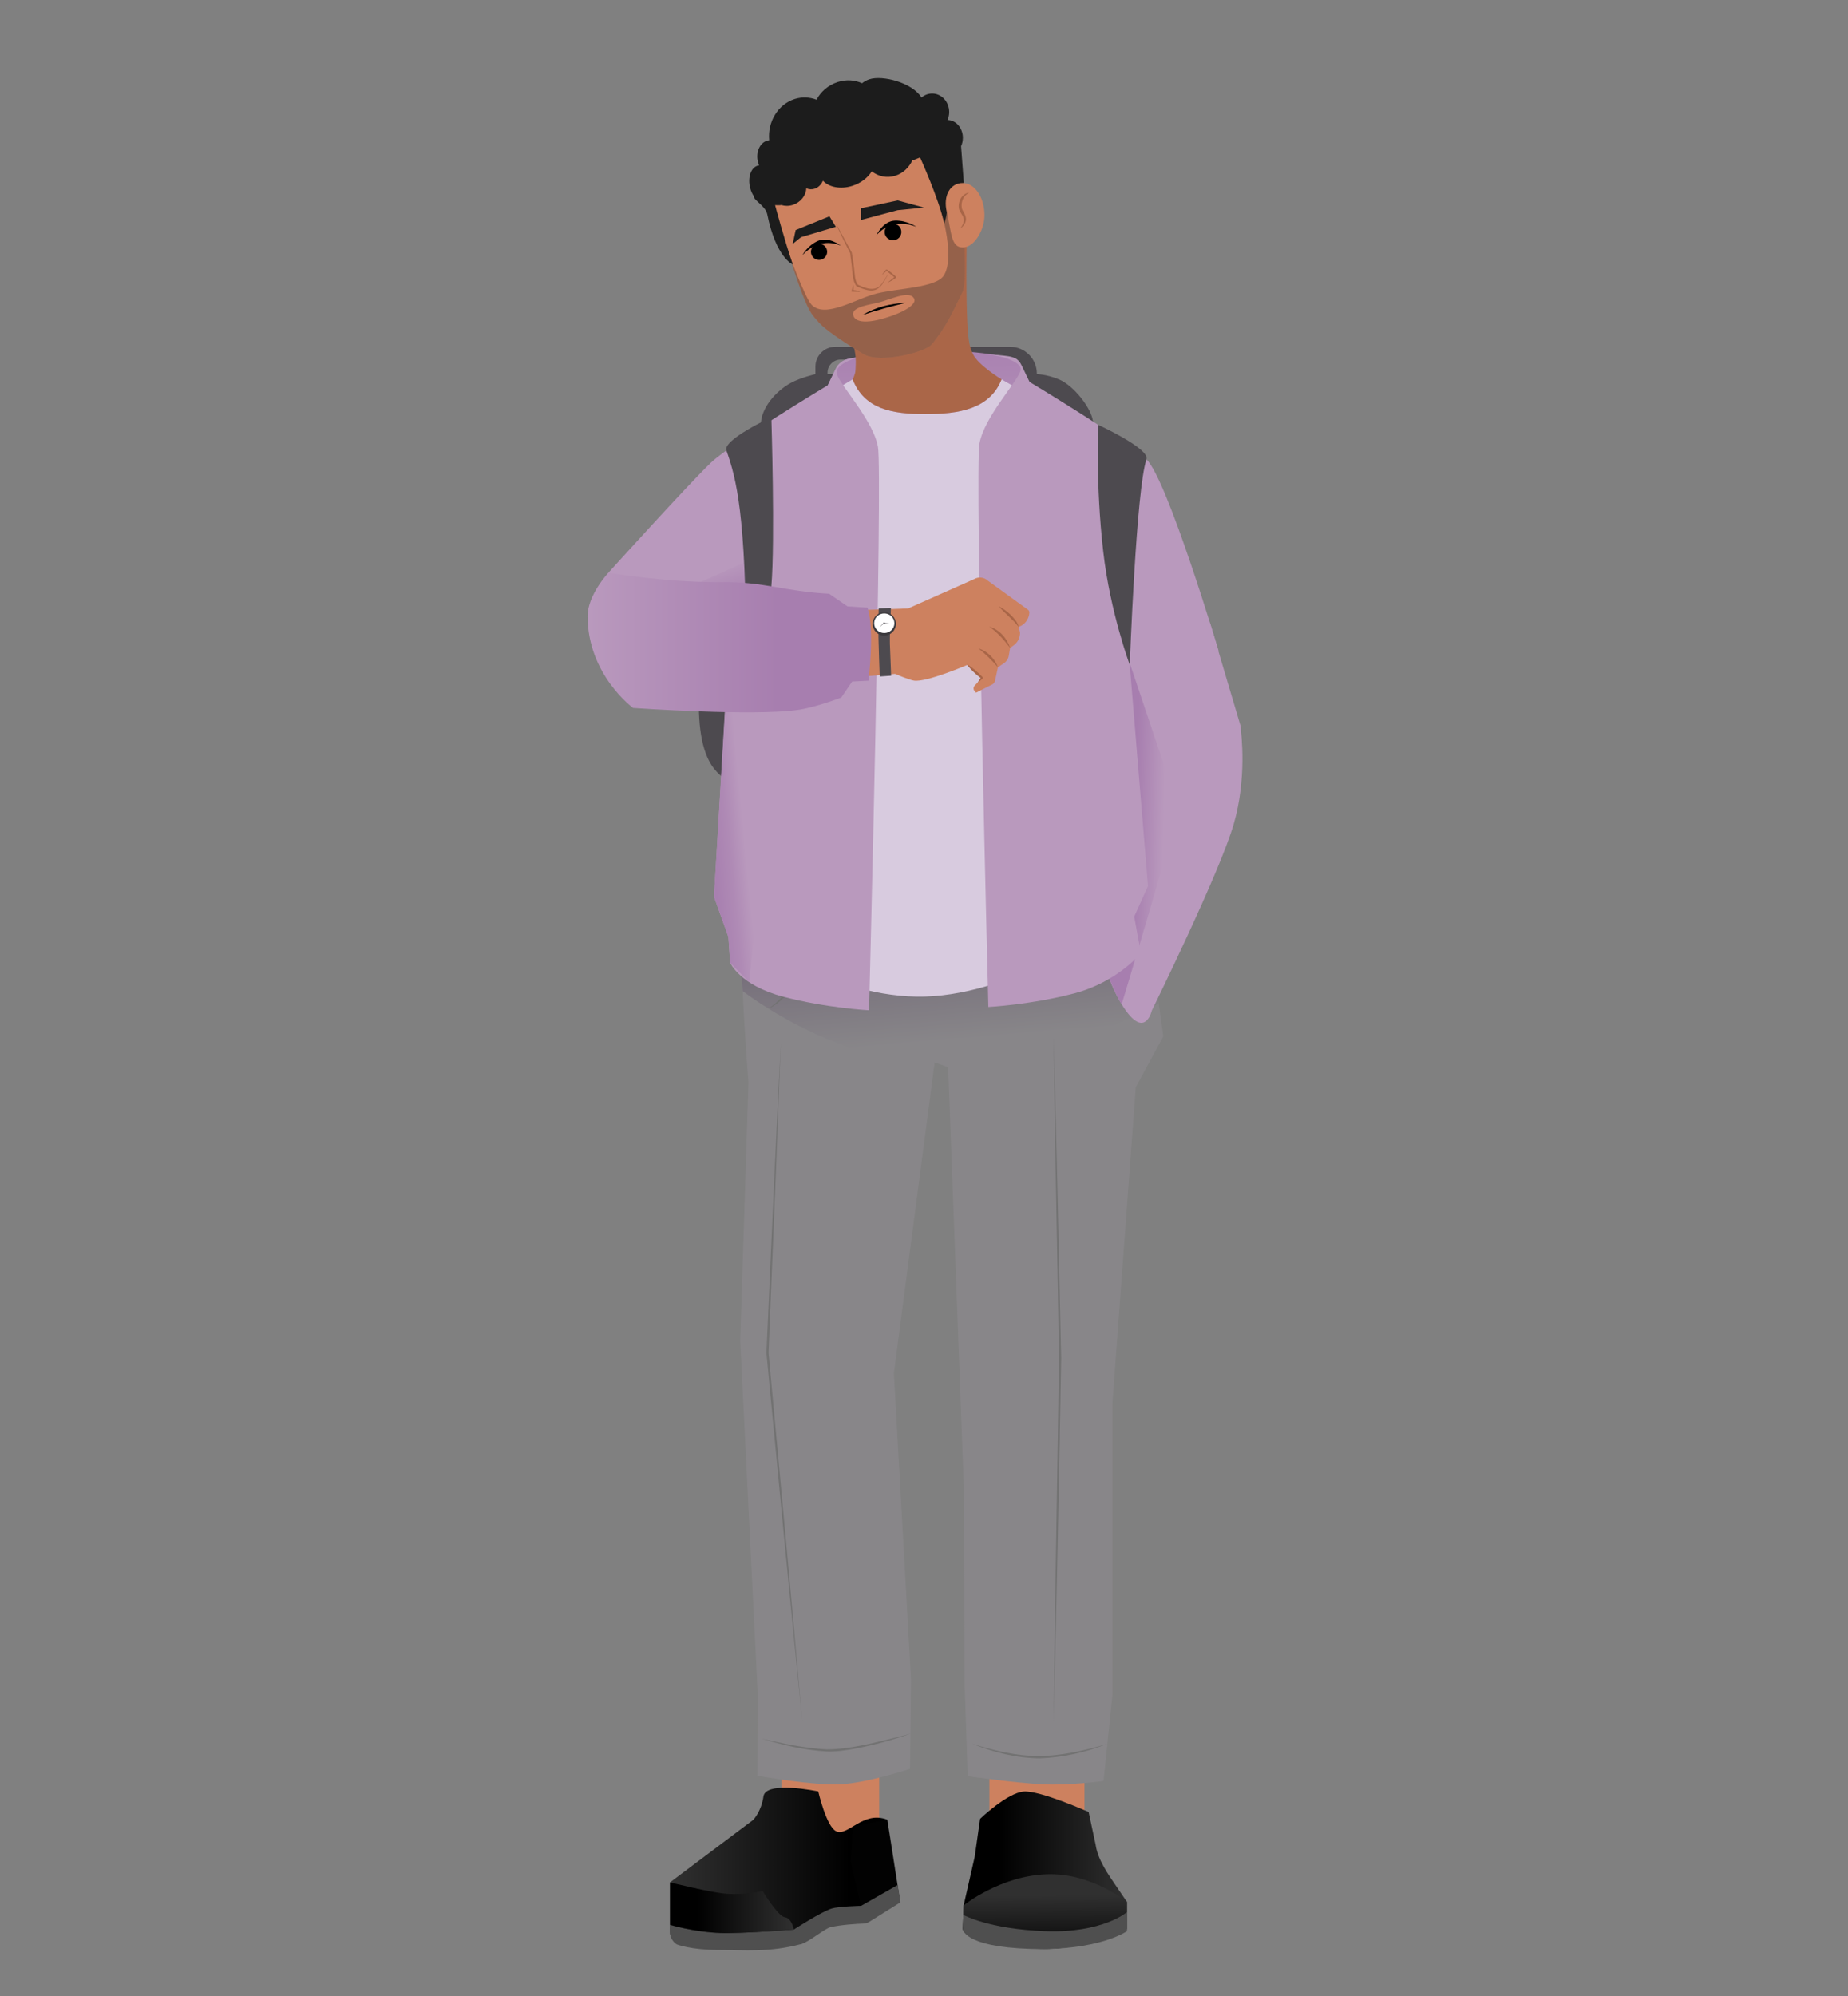 <?xml version="1.0" encoding="UTF-8"?>
<svg id="b" data-name="Ebene 2" xmlns="http://www.w3.org/2000/svg" xmlns:xlink="http://www.w3.org/1999/xlink" viewBox="0 0 821.19 886.55">
  <rect x="0" y="0" width="821.19" height="886.55" fill="#808080" stroke="none"/>
  <defs>
    <linearGradient id="d" data-name="Unbenannter Verlauf 75" x1="-1977.13" y1="830.67" x2="-1904.18" y2="830.67" gradientTransform="translate(-1476.36) rotate(-180) scale(1 -1)" gradientUnits="userSpaceOnUse">
      <stop offset="0" stop-color="#303030"/>
      <stop offset=".78" stop-color="#000"/>
    </linearGradient>
    <linearGradient id="e" data-name="Unbenannter Verlauf 75" x1="-1940.72" y1="841.79" x2="-1941.04" y2="878.78" xlink:href="#d"/>
    <linearGradient id="f" data-name="Unbenannter Verlauf 15" x1="420.15" y1="415.38" x2="424.75" y2="470.4" gradientUnits="userSpaceOnUse">
      <stop offset=".23" stop-color="#78717c"/>
      <stop offset=".85" stop-color="#888689"/>
    </linearGradient>
    <linearGradient id="g" data-name="Unbenannter Verlauf 12" x1="413.15" y1="215.3" x2="410.15" y2="128.14" gradientUnits="userSpaceOnUse">
      <stop offset="0" stop-color="#b999bd"/>
      <stop offset=".78" stop-color="#a77eaf"/>
    </linearGradient>
    <linearGradient id="h" data-name="Unbenannter Verlauf 12" x1="517.1" y1="364.59" x2="500.65" y2="364.09" xlink:href="#g"/>
    <linearGradient id="i" data-name="Unbenannter Verlauf 20" x1="320.37" y1="251.09" x2="328.43" y2="277.31" gradientUnits="userSpaceOnUse">
      <stop offset="0" stop-color="#b999bd"/>
      <stop offset=".67" stop-color="#a77eaf"/>
    </linearGradient>
    <linearGradient id="j" data-name="Unbenannter Verlauf 24" x1="373.4" y1="371.72" x2="287.26" y2="379.91" gradientUnits="userSpaceOnUse">
      <stop offset=".49" stop-color="#b999bd"/>
      <stop offset=".57" stop-color="#af8ab5"/>
      <stop offset=".66" stop-color="#a880b0"/>
      <stop offset=".78" stop-color="#a77eaf"/>
    </linearGradient>
    <linearGradient id="k" data-name="Unbenannter Verlauf 20" x1="261.12" y1="285.38" x2="387.07" y2="285.38" xlink:href="#i"/>
    <linearGradient id="l" data-name="Unbenannter Verlauf 75" x1="297.75" y1="828.78" x2="399.95" y2="828.78" gradientTransform="matrix(1,0,0,1,0,0)" xlink:href="#d"/>
    <linearGradient id="m" data-name="Unbenannter Verlauf 75" x1="148.07" y1="847.34" x2="203.05" y2="847.34" gradientTransform="translate(500.8) rotate(-180) scale(1 -1)" xlink:href="#d"/>
    <clipPath id="n">
      <path d="M419.3,51.49l-.02-.03h0c-8.64-7.73-19.44-4.13-32.17-4.13-26.71,0-44.33,13.77-44.33,39.47,0,8.53,3.73,19.82,7.9,26.69,0,0,3.81,11.85,5.54,16.36,3.79,9.82,5.03,10.34,7.71,13.43,3.83,4.42,18.19,13.09,19.8,14.05,7.14,4.28,27.24-.78,30.2-4.25,6.29-7.35,9.57-14.74,13.78-23.36,2.26-4.62.4-27.96.4-27.96.68.21-2.5-44.6-8.81-50.26Z" style="fill: none;"/>
    </clipPath>
  </defs>
  <g id="c" data-name="Busstop Asis">
    <g>
      <path d="M470.49,168.49c-5.52-2.29-9.75-2.29-9.75-2.29v-.27c0-6.57-5.32-11.89-11.89-11.89h-77.69c-4.87,0-8.82,3.95-8.82,8.82v3.34s-6.48,1.47-10.93,3.88c-6.57,3.56-13.32,11.14-13.32,18.61,0,0-43.97,123.41-20.8,152.72,26.86,33.98,166.56,2.75,166.56,2.75l1.8-156.99c-.49-5.52-8.34-15.87-15.16-18.69ZM367.73,165.54c0-3.21,2.61-5.82,5.82-5.82h73.74c3.21,0,5.82,2.6,5.82,5.82v.66h-85.38v-.66Z" style="fill: #4d4a4f;"/>
      <g>
        <polygon points="390.68 818.82 347.31 811.86 347.31 752.2 390.68 752.2 390.68 818.82" style="fill: #cd815f;"/>
        <g>
          <rect x="439.66" y="780.51" width="42.24" height="34.83" rx="5.36" ry="5.36" style="fill: #cd815f;"/>
          <g>
            <path d="M435.52,807.85l-2.39,16.86-4.91,21.56-.4,10.4c0,4.87,23.04,9.08,37.36,8.96,12.97-.12,35.59-5.47,35.59-9.08v-11.81s-4.59-6.72-4.59-6.72c-3.79-5.54-8.37-12.01-9.32-18.65l-3.11-14.54s-21.46-9.59-28.78-9.09c-7.32.5-19.44,12.12-19.44,12.12Z" style="fill: url(#d);"/>
            <path d="M500.77,844.74s-15.53-12.76-35.13-12.26c-21.06.53-37.42,13.8-37.42,13.8l-.16,4.24s15.87,9.87,35.48,11.05,37.23-12.24,37.23-12.24v-4.59Z" style="fill: url(#e);"/>
            <path d="M500.77,849.33s-10.93,9.39-36.47,8.42c-25.11-.95-36.24-7.24-36.24-7.24l-.23,6.16s-.22,8.03,30.18,8.96c30.4.93,42.76-7.88,42.76-7.88v-8.42Z" style="fill: #4f4f4f;"/>
          </g>
        </g>
        <g>
          <path d="M516.94,460.34l-2.86-20.47s-5.36,8.42-11,.99c-8.67-11.42-22.84-54.79-22.84-54.79h-123.93s-16.13-1.24-23.45,4.24c-7.47,5.6-.26,90.32-.26,90.32l-3.67,114.91,7.78,156.92-.15,36.27s24.72,4.42,36.77,3.82c12.05-.6,31.05-6.88,31.05-6.88l.45-39.46-7.62-136.29,18.12-138.06,6,2.21,6.96,186.56.32,86.1,1.41,42.2s21.17,3,33.22,3.6c12.05.6,27.13-1.47,27.13-1.47l3.94-38.1v-129.67l10.38-140.37,12.26-22.6Z" style="fill: #888689;"/>
          <path d="M459.24,379.47l-45.84,6.59-43.37,1.29-44.14,3.39,4.15,49.46s40.71,31.97,85.29,31.68c57.89-.38,99.56-26.26,99.56-26.26l-11.51-62.75-44.14-3.39Z" style="fill: url(#f);"/>
          <path d="M356.49,426.54c-.26,7.93-6.91,17.13-13.76,20.85-.53.21-1.12.44-1.69.28.57.04,1.09-.26,1.57-.52,3.27-2.19,5.73-5.44,8.14-8.5,2.64-3.62,4.86-7.68,5.75-12.12h0Z" style="fill: #727272;"/>
          <path d="M468.21,461.07c1.26,44.73,2.33,97.6,3.35,142.24-.75,46.88-2.21,114.67-3.35,161.21.45-46.43,1.7-114.42,2.39-161.21-.78-44.6-1.84-97.55-2.39-142.24h0Z" style="fill: #727272;"/>
          <path d="M346.94,463.67c-1.32,38.1-3.86,98.89-5.42,137.18,4.86,51.97,10.41,111.55,14.97,163.68-5.28-52.12-10.98-111.58-15.93-163.59,1.77-38.8,4.39-98.88,6.37-137.27h0Z" style="fill: #727272;"/>
          <path d="M431.97,774.5c9.7,3.08,19.82,5.51,30.04,5.51,7.63-.16,15.27-1.52,22.68-3.38,2.49-.61,4.95-1.33,7.39-2.13-9.54,3.87-19.75,6.13-30.06,6.51-10.32-.1-20.52-2.65-30.04-6.51h0Z" style="fill: #727272;"/>
          <path d="M338.14,772.19c9.63,2.2,19.38,4.32,29.27,4.83,9.88-.04,19.59-2.61,29.17-4.89,2.76-.67,5.49-1.41,8.24-2.14-8.05,2.77-16.29,5.09-24.66,6.68-4.2.79-8.48,1.43-12.78,1.3-9.94-.58-19.74-2.91-29.24-5.79h0Z" style="fill: #727272;"/>
        </g>
        <g>
          <path d="M367.85,171.13l3.42-7.11c1.2-2.49,3.51-4.25,6.22-4.76,7.03-1.32,21.53-4.16,35.55-3.9,26.5.48,38.86,4.27,38.86,4.27l3.33,6.53-12.52,19.1-45.28,7.06-26.54-7.55-3.05-13.64Z" style="fill: url(#g);"/>
          <path d="M537.64,276.55l13.56,45.69c.5,4.34,2.82,23.6-2.94,43.64-6.25,21.78-36.44,82.98-36.44,82.98,0,0-2.63,11.68-10.96.79-4.18-5.48-10.69-17.98-10.69-28.94,0-34.02,8.89-86.18,8.89-86.18l-10.92-59.58,49.5,1.59Z" style="fill: #b999bd;"/>
          <path d="M497.81,282.1l19.95,59.14c.23,3.49,3.62,24.91,0,38.94-3.83,14.86-19.3,65.75-19.3,65.75,0,0-.88-.29-5.59-11.42-4.72-11.12,5.23-85.08,5.23-85.08l-.29-67.33Z" style="fill: url(#h);"/>
          <path d="M512.68,220.24c-2.39-11.43-8.6-19.87-19.43-24.24l-48.2-27.49c-5.22,13.17-18.82,15.42-33.84,15.42s-27.11-2.26-32.32-15.43l-48.1,28.83c-8.81,3.86-9.63,8.22-12.88,17.27,0,0-32.53,73.58-16.74,72.98,15.79-.61,37.48,6.15,37.48,6.15l-11.05,105.43,4.18,15.53s38.02,29.16,79.31,27.95c41.29-1.21,85.04-32.95,85.04-32.95l1.82-9.09s-9.34-113.47,1.73-113.03c13.51.53,13.01-67.31,13.01-67.31Z" style="fill: #d8cbdf;"/>
          <path d="M382.62,158.45s-12.24,2.7-10.7,7.79,16.03,20.37,18.2,32.19-3.94,250.31-3.94,250.31c0,0-19.15-1.01-38.3-6.08-19.15-5.07-23.44-15.06-23.44-15.06l-.77-11.44-6.39-17.89,6.24-103.63-53.14-40.29s36.27-40.08,45.53-48.84,51.93-34.39,51.93-34.39l3.6-7.47c1.07-2.22,3.14-3.79,5.56-4.22l5.62-1Z" style="fill: #b999bd;"/>
          <path d="M439.91,157.44s15.08,2.24,13.54,7.33c-1.54,5.09-16.03,20.37-18.2,32.19-2.17,11.82,3.94,250.31,3.94,250.31,0,0,19.15-1.01,38.3-6.08,19.15-5.07,29.49-17.85,29.49-17.85l-2.98-16.22,6.14-13.56-8.3-100.39,39.67-4.04s-22.81-76.32-32.07-85.09c-9.26-8.76-51.93-34.39-51.93-34.39l-3.55-7.37c-1.09-2.26-2.4-3.44-5.77-4.03-2.05-.36-8.3-.82-8.3-.82Z" style="fill: #b999bd;"/>
          <path d="M338.09,262.11s-17.91-.54-23.34-.54c-7.94,0-10.28-.02-10.28-.02l33.62-14.96v15.51Z" style="fill: url(#i);"/>
          <polygon points="322.11 315.88 339.63 314.45 338.09 382.46 332.95 436.28 324.45 427.61 323.68 416.16 317.29 398.28 322.11 315.88" style="fill: url(#j);"/>
          <g>
            <path d="M403.53,270.25l29.37-13.04c1.97-1.14,4.45-.84,6.09.73l17.96,13c.34.33.51.81.45,1.28l-.14,1.04c-1.09,4.32-4.62,5.15-4.62,5.15l.63,2.49c.07,2.26-.99,4.4-2.82,5.72l-1.59,1.14-.59,3.49c-.23,1.36-1.01,2.56-2.15,3.33l-2.66,1.79-1.31,6.04c-.14.64-.54,1.2-1.11,1.54l-7.32,3.72-.66-.74c-.6-.68-.59-1.7.03-2.36l3.25-3.49-6.44-5.76s-18.27,7.85-23.76,7c-2.25-.35-8.39-2.99-8.39-2.99l-16.07,1.29,3.97-29.75,17.88-.62Z" style="fill: #cd815f;"/>
            <path d="M443.78,269.27c1.96.98,3.71,2.29,5.29,3.78,1.51,1.54,3.13,3.25,3.59,5.43-2.53-3.39-6.14-6-8.88-9.21h0Z" style="fill: #a86547;"/>
            <path d="M439.55,278.32c4.44,1.2,7.92,5.15,9.32,9.44-2.79-3.57-5.6-6.86-9.32-9.44h0Z" style="fill: #a86547;"/>
            <path d="M434.74,288.02c4.02,1.1,7.28,4.5,8.73,8.35-2.78-3.05-5.44-5.89-8.73-8.35h0Z" style="fill: #a86547;"/>
            <path d="M429.5,294.95c2.72,1.56,5.04,3.62,7.19,5.87.14.16.13.4-.02.54-.69.65-1.4,1.27-2.19,1.83.46-.85.99-1.63,1.55-2.4l.03.6c-2.45-1.87-4.73-3.94-6.56-6.45h0Z" style="fill: #a86547;"/>
          </g>
          <path d="M331.61,290.55c-.21-61.6-4.29-77.74-8.83-90.48-1.68-4.73,19.98-14.77,19.98-14.77,0,0,1.72,55.04,0,75.14-1.06,12.4-11.13,37.61-11.15,30.12Z" style="fill: #4d4a4f;"/>
          <path d="M261.12,273.72c.03,26.01,20.2,40.73,20.2,40.73,0,0,53.61,3.75,73.39.84,7.96-1.17,19.11-5.46,19.11-5.46l4.85-7.12,7.25-.35s2.88-22.55-.45-32.47l-8.85-.54-8.17-5.62c-19.87-1.05-28.81-5.35-47.16-5.16-25.57.26-50.9-4.22-50.9-4.22,0,0-9.28,9.85-9.27,19.37Z" style="fill: url(#k);"/>
          <path d="M390.46,270.21l5.44-.16s-.58,12.08-.46,15.99c.12,3.9.55,14.09.55,14.09l-5.08.35s-.51-14.04-.55-17.36c-.06-4.35.1-12.91.1-12.91Z" style="fill: #4d4a4f;"/>
          <g>
            <circle cx="392.94" cy="277.12" r="5.17" style="fill: #3b393d;"/>
            <ellipse cx="392.94" cy="276.81" rx="4.5" ry="4.36" style="fill: #fff;"/>
            <circle cx="392.85" cy="276.81" r=".36" style="fill: #4d4a4f;"/>
            <polygon points="395.24 276.81 392.74 276.69 392.74 276.92 395.24 276.81" style="fill: #4d4a4f;"/>
            <polygon points="390.79 278.54 392.74 276.98 392.58 276.81 390.79 278.54" style="fill: #4d4a4f;"/>
          </g>
        </g>
        <g>
          <path d="M363.6,795.71s3.57,15.46,7.88,17.63c5.22,2.62,12.01-9.31,22.8-5.08l5.67,36.13-14.96,8.72h-9.56s-7.37,1.25-7.37,1.25l-12.15,9.14h-52.86c-2.93,0-5.31-2.38-5.31-5.31v-22.11l36.98-27.75s3.61-3.73,4.53-10.41c.99-7.16,24.35-2.22,24.35-2.22Z" style="fill: url(#l);"/>
          <path d="M400.14,844.92l-1.24-7.69-16.27,9.27s-9.91.22-13.04,1.19c-4.61,1.42-16.86,9.35-16.86,9.35,0,0-21.87,1.75-32.5,1.51-12.11-.27-22.47-3.6-22.47-3.6,0,0-1.2,6.09,3,8.69,0,0,6.33,2.49,18.84,2.47,11.29-.02,21.98,1.19,36.33-2.6,3.6-.95,10.49-6.92,13.15-7.53,4.86-1.11,11.66-1.49,14.55-1.6.93-.04,1.83-.3,2.63-.77l13.91-8.7Z" style="fill: #4f4f4f;"/>
          <path d="M297.75,836.09s18.64,4.68,25.44,5.07c9.43.55,15.67-1.3,15.67-1.3,0,0,6.87,11.41,9.92,11.72,3.05.31,3.95,5.46,3.95,5.46,0,0-23.78,1.88-32.5,1.51-11.94-.51-22.47-3.6-22.47-3.6v-18.86Z" style="fill: url(#m);"/>
          <polygon points="379.05 811.23 377.96 826.8 382.62 846.5 398.83 837.27 395.71 816.15 394.28 808.27 379.05 811.23" style="fill: #111; opacity: .15;"/>
        </g>
        <g>
          <path d="M380.15,164.39c-.09,2.03-1.26,4.1-1.26,4.1,5.21,13.17,17.29,15.43,32.32,15.43s28.63-2.25,33.84-15.42c0,0-10.47-6.35-12.71-11.27-1.82-3.99-3.51-5.64-2.64-60.65l-53.08,45.68c3.99,15.69,3.81,15.8,3.54,22.13Z" style="fill: #aa6648;"/>
          <path d="M419.3,51.49l-.02-.03h0c-8.64-7.73-19.44-4.13-32.17-4.13-26.71,0-44.33,13.77-44.33,39.47,0,8.53,3.73,19.82,7.9,26.69,0,0,3.81,11.85,5.54,16.36,3.79,9.82,5.03,10.34,7.71,13.43,3.83,4.42,18.19,13.09,19.8,14.05,7.14,4.28,27.24-.78,30.2-4.25,6.29-7.35,9.57-14.74,13.78-23.36,2.26-4.62.4-27.96.4-27.96.68.21-2.5-44.6-8.81-50.26Z" style="fill: #cd815f;"/>
          <g>
            <path d="M389.46,104.45s2.94-6.37,8.34-6.48c5.39-.11,9.45,2.81,9.45,2.81,0,0-10.21-4.82-17.78,3.67Z"/>
            <circle cx="396.82" cy="103.03" r="3.71"/>
          </g>
          <g>
            <path d="M373.62,109.09s-5.49-4.23-10.25-2.05c-4.76,2.18-6.83,6.36-6.83,6.36,0,0,6.88-8.52,17.08-4.31Z"/>
            <circle cx="363.96" cy="111.85" r="3.6"/>
          </g>
          <path d="M402.47,134.5c-6.48,1.63-12.82,3.23-19.13,5.41,5.72-3.52,12.48-5.06,19.13-5.41h0Z"/>
          <polygon points="410.58 92.19 398.9 93.35 382.63 97.68 382.63 92.49 398.9 89.02 410.58 92.19" style="fill: #1c1c1c;"/>
          <polygon points="352.24 108.34 355.98 105.33 371.43 100.74 368.58 96.08 353.57 102.18 352.24 108.34" style="fill: #1c1c1c;"/>
          <g>
            <path d="M394.63,121.93c-2.05,3.57-3.95,8.09-8.96,6.98-1.7-.33-3.27-.95-4.81-1.66-.3-.17-.31-.24-.43-.35-1.41-1.97-1.49-4.57-1.78-6.84-.1-2.27-.74-6.07-.85-7.54-1.04-2.08-3.79-7.57-4.73-9.62-.52-1.07-1.02-2.16-1.5-3.25-.03-.05.05-.1.09-.05,0,0,6.83,12.55,6.83,12.55.52,2.59.86,5.2,1.12,7.82.3,2.16.21,4.75,1.63,6.5,4.08,1.92,8.39,3.41,11.18-1.28.74-1.08,1.44-2.19,2.13-3.31.03-.05.12,0,.08.05h0Z" style="fill: #a86547;"/>
            <path d="M391.97,121.98c.49-.76,1.06-1.46,1.67-2.12.19-.2.48-.18.68-.01,1.29.85,2.49,1.8,3.61,2.85.23.22.25.59.03.82-1.04.78-2.17,1.43-3.37,1.95-.04.02-.07-.04-.04-.06l2.9-2.34v.1c-1.07-.92-2.62-2.02-3.43-2.88,0,0-2,1.75-2,1.75-.03.03-.08-.02-.05-.06h0Z" style="fill: #a86547;"/>
            <path d="M379.18,126.76c.17.96.1,1.94-.11,2.87,0,0-.6-.81-.6-.81.62-.01,1.24.06,1.86.16.55.13,1.46.31,1.87.66-1.23.02-2.51-.06-3.76-.1-.04,0-.08-.04-.06-.09l.73-2.71s.07-.03.07.02h0Z" style="fill: #a86547;"/>
          </g>
          <g style="clip-path: url(#n);">
            <path d="M418.26,93.94s6.29,20.64,1.06,28.53c-3.53,5.32-20.45,5.62-29.66,7.86-9.22,2.24-22.86,11.3-29,5.06-2.95-3-11.01-24.94-11.01-24.94l2.52,9.3,4.49,12.46c2.93,4.26,1.93,11.6,19.09,21.31,7.92,4.48,11.11,6.77,16.29,6.08,3.82-.51,13.05.72,18.54-2.03,17.45-8.72,1.5,1.1,9.11-10.4,6.09-9.21,5.76-9.79,8.92-18.75l1.45-32.39-11.79-2.11ZM393.45,141.2c-9.58,2.91-14.09,1.58-14.36-1.65-.29-3.38,8.13-4.33,11.53-5.23,4.99-1.31,12.29-4.88,15-2.46,2.93,2.62-2.92,6.53-12.17,9.34Z" style="fill: #1c1c1c; opacity: .31;"/>
          </g>
          <path d="M428.29,81.3l-1.23-16.38c.51-1.11.8-2.37.8-3.71,0-4.36-3.06-7.9-6.83-7.9,0,0,0,0,0,0,.48-1.08.75-2.28.75-3.55,0-4.54-3.39-8.22-7.57-8.22-1.78,0-3.41.67-4.71,1.79-4.2-6.67-17.27-10-23.12-8.13-1.22.39-2.34,1-3.33,1.79-3.14-1.46-6.97-1.77-10.78-.55-4.23,1.35-7.56,4.29-9.43,7.85-3.02-1.17-6.4-1.37-9.72-.31-7.47,2.39-12.11,10.22-11.31,18.31-.33.04-.66.1-.99.2-3.31,1.06-5.1,5.32-3.99,9.51.13.48.29.93.47,1.36,0,.03-.02.07-.03.1-.23.03-.46.07-.69.14-2.97.95-4.42,5.39-3.22,9.93.37,1.41.95,2.66,1.67,3.69-.31,1.66,5.15,4.21,5.9,7.92,3.94,19.5,11.37,22.3,11.37,22.3-3.64-10.52-7.88-26.32-7.88-26.32,0,0,2.7.08,2.81-.06,1.52.49,3.29.51,5.05-.05,3.52-1.13,5.91-4.21,5.99-7.38,1.17.5,2.46.6,3.71.2,1.69-.54,2.98-1.88,3.69-3.58,2.73,2.92,7.85,3.97,13.08,2.3,3.84-1.23,6.92-3.65,8.63-6.46,2.91,2.29,6.76,3.14,10.52,1.94,3.41-1.09,6.05-3.64,7.52-6.82.32.04,3.44-1.28,3.44-1.28,0,0,8.3,18.33,10.72,29.28,0,0,1.31-3.21,1.3-7.08-.01-2.76,1.4-7.46,4.15-9.81l3.24-1.01ZM414.47,63.34s.01.05.02.08c-.02-.02-.06-.05-.07-.07h.05Z" style="fill: #1c1c1c;"/>
          <path d="M437.46,95.59c0,6.36-4.33,14.31-9.67,14.31s-4.96-6.93-7.05-15.62c-1.85-7.68,1.71-13,7.05-13s9.67,6.41,9.67,14.31Z" style="fill: #cd815f;"/>
          <path d="M430.46,85.71c-2.47,1.27-3.56,4.17-3.05,6.79.19,1.06,1.44,2.26,1.78,4.22.29,1.87-.83,3.47-2.16,4.54-.05.04-.14-.03-.09-.09.83-1.22,1.63-2.7,1.25-4.21-.36-1.48-1.61-2.56-2.04-4.11-.66-3.03,1.06-6.68,4.29-7.27.09,0,.1.1.02.13h0Z" style="fill: #a86547;"/>
        </g>
      </g>
      <path d="M502.02,295.33s2.89-78.54,7.43-91.28c1.68-4.73-21.46-15.35-21.46-15.35,0,0-1.19,26.37,2.25,56.32,3.09,26.94,11.78,50.31,11.78,50.31Z" style="fill: #4d4a4f;"/>
    </g>
  </g>
  <g id="o" data-name="Rechteck">
    <rect width="821.19" height="886.55" style="fill: none;"/>
  </g>
</svg>